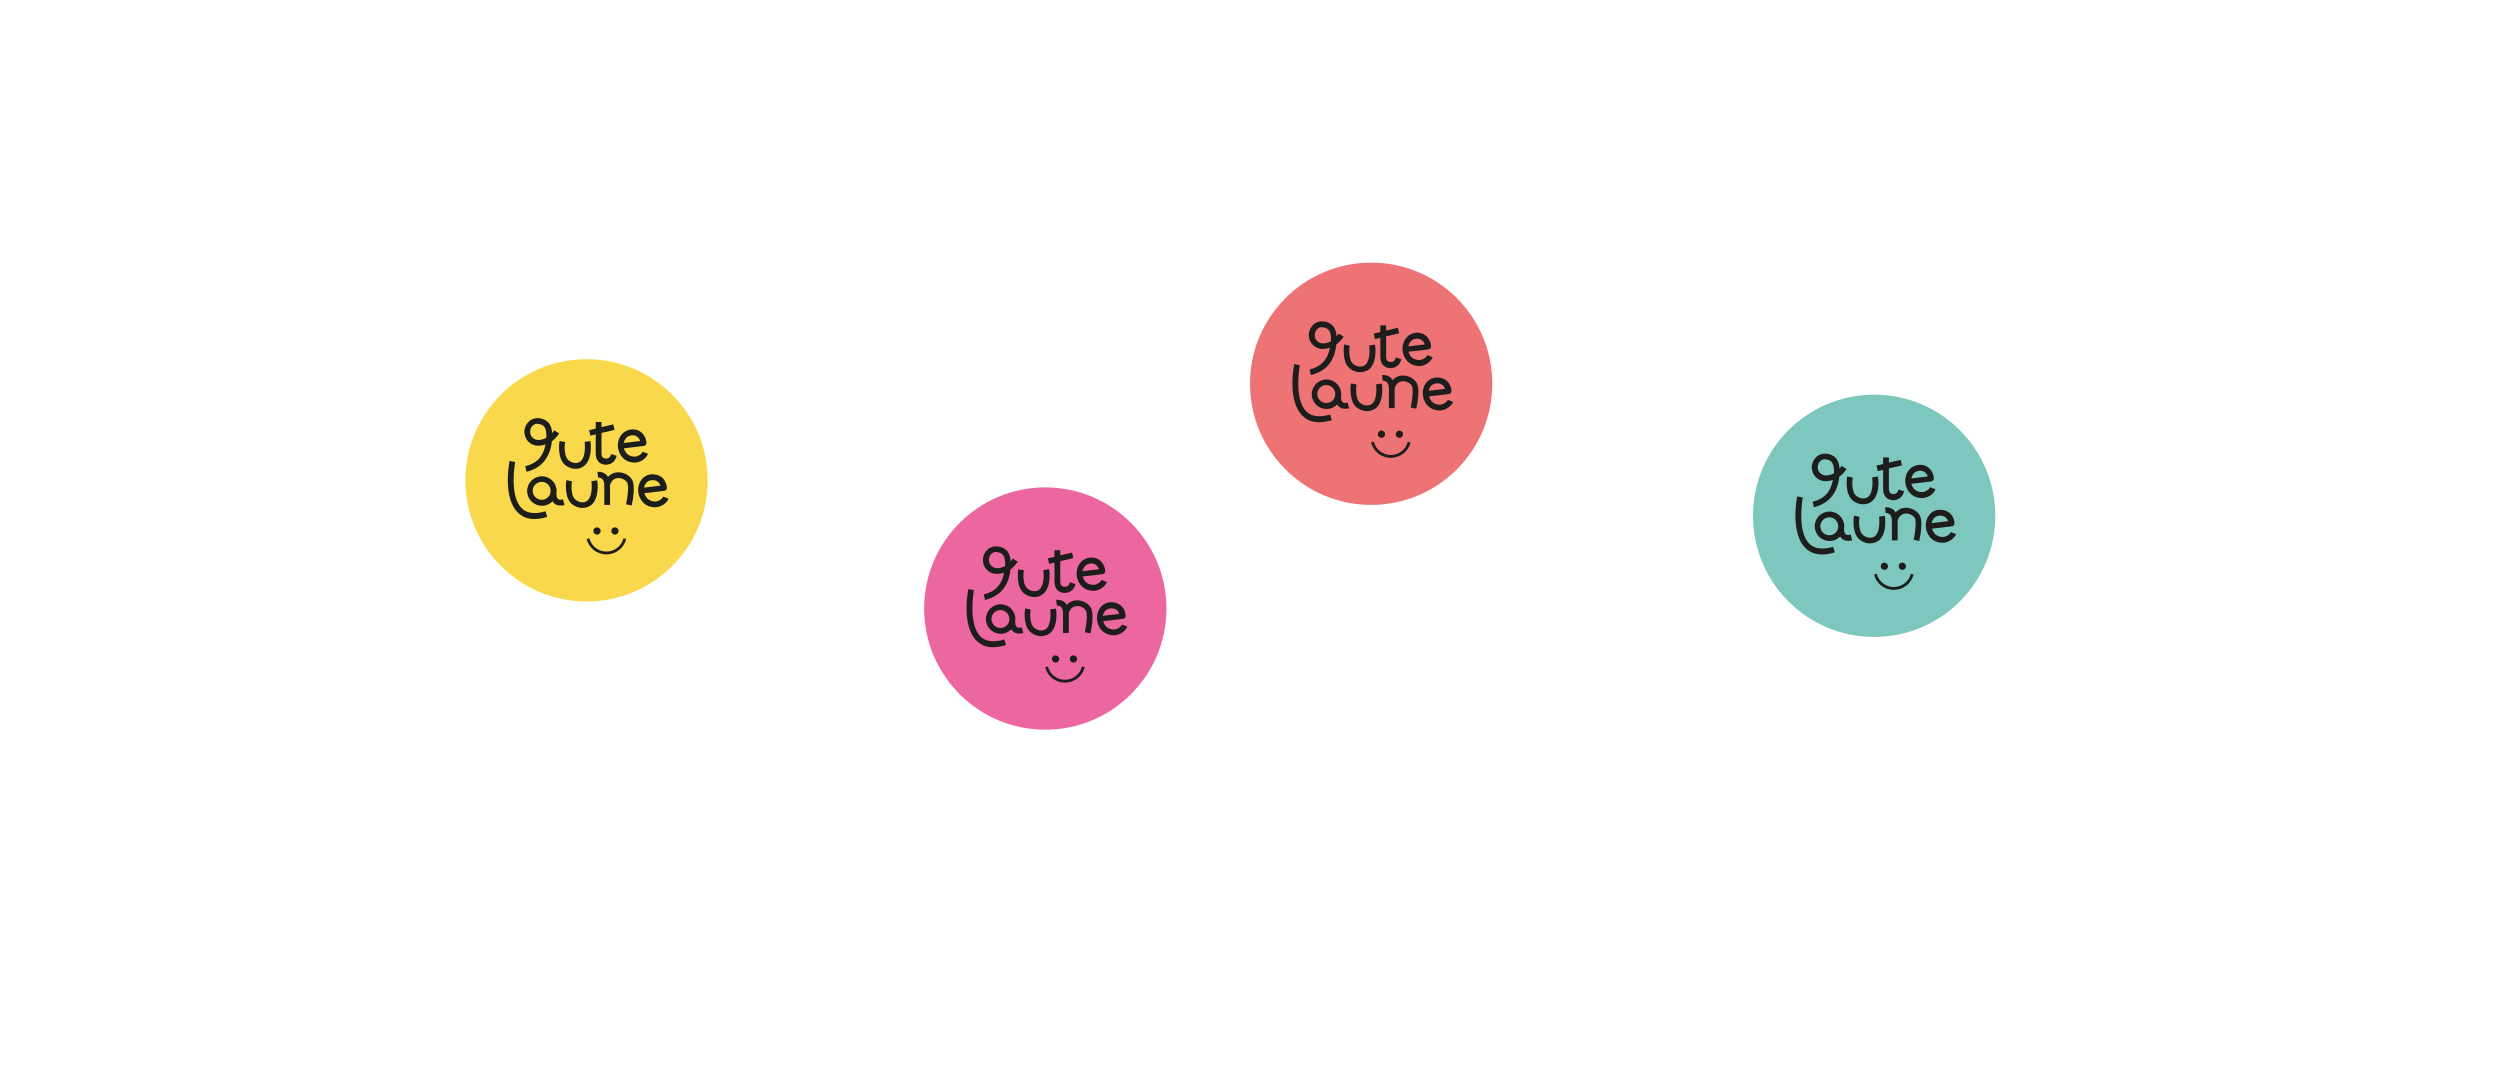 <?xml version="1.0" encoding="utf-8"?>
<!-- Generator: Adobe Illustrator 27.8.0, SVG Export Plug-In . SVG Version: 6.00 Build 0)  -->
<svg version="1.1" id="Ebene_1" xmlns="http://www.w3.org/2000/svg" xmlns:xlink="http://www.w3.org/1999/xlink" x="0px" y="0px"
	 viewBox="0 0 1170 499.3" style="enable-background:new 0 0 1170 499.3;" xml:space="preserve">
<style type="text/css">
	.st0{fill:#FAD84C;}
	.st1{fill:#1D1D1B;}
	.st2{fill:none;stroke:#1D1D1B;stroke-width:1.33;stroke-miterlimit:10;}
	.st3{fill:#EC66A0;}
	.st4{fill:#EE7375;}
	.st5{fill:#7DC7BE;}
</style>
<g>
	<path class="st0" d="M274.5,281.5c31.3,0,56.7-25.4,56.7-56.7s-25.4-56.7-56.7-56.7s-56.7,25.4-56.7,56.7S243.2,281.5,274.5,281.5"
		/>
	<path class="st1" d="M251.5,198.3c-0.8,0-1.6,0.3-2.2,0.9c-0.8,0.7-1.2,1.8-1.2,2.9c0,2.1,1.7,3.8,3.8,3.8l0.1,0
		c0.1,0,1.7,0.1,3.7-1c0.1-2.6-0.2-4.3-1.1-5.3c-0.6-0.7-1.5-1.1-2.8-1.2C251.6,198.3,251.6,198.3,251.5,198.3 M246.4,220.8
		l-0.6-2.6c5.4-1.3,8.5-4.6,9.5-10.2c-1.8,0.6-3.2,0.6-3.5,0.6c-3.5,0-6.4-2.9-6.4-6.5c0-1.8,0.8-3.6,2.1-4.8
		c1.2-1.2,2.8-1.7,4.5-1.6c2,0.1,3.6,0.9,4.7,2.1c1.2,1.4,1.6,3.2,1.7,4.9c0.3-0.4,0.7-0.8,1-1.3l2.3,1.5c-1.1,1.6-2.2,2.7-3.4,3.6
		C257.4,214.2,253.4,219.1,246.4,220.8"/>
	<path class="st1" d="M269.4,219.4c-0.4,0-0.9,0-1.3-0.1c-2.1-0.4-4-1.6-5-3.3c-1.6-2.6-1.7-7.2-1.2-9.6l2.6,0.5
		c-0.5,2.3-0.2,6,0.8,7.6c0.7,1.1,1.9,1.8,3.2,2.1c1.2,0.2,2.3,0,3.1-0.6c2-1.5,2.4-5.7,2-9.2l2.7-0.4c0.6,4.1,0.1,9.4-3,11.7
		C272.2,219,270.9,219.4,269.4,219.4"/>
	<path class="st1" d="M272.6,237.7c-0.4,0-0.9,0-1.3-0.1c-2.1-0.4-4-1.6-5-3.3c-1.6-2.6-1.7-7.2-1.2-9.6l2.6,0.6
		c-0.5,2.3-0.2,6,0.8,7.6c0.7,1.1,1.9,1.8,3.2,2.1c1.2,0.2,2.3,0,3.1-0.6c2-1.5,2.4-5.7,2-9.2l2.7-0.4c0.6,4.1,0.1,9.4-3,11.7
		C275.4,237.3,274,237.7,272.6,237.7"/>
	<path class="st1" d="M286,212.5c-0.2,1-0.7,1.7-1.5,2c-0.9,0.3-1.9,0-2.3-0.3c-0.6-0.5-0.7-1.7-0.7-2.1l0-9.5l6.1-1.4l-0.6-2.6
		l-5.5,1.3v-2.4h-2.7v3.1l-3.1,0.7l0.6,2.6l2.5-0.6v8.8c0,0.4,0,2.9,1.6,4.3c0.7,0.6,1.9,1.1,3.2,1.1c0.5,0,1.1-0.1,1.7-0.3
		c1.7-0.6,2.9-2,3.3-3.9L286,212.5z"/>
	<path class="st1" d="M296.1,203.7c-1.1,0-2.3,0.4-3,1.2c-0.6,0.7-1,1.5-1.2,2.4c2.7-0.3,5.9-0.7,7.7-0.9c-0.2-0.6-0.6-1.4-1.3-1.9
		C297.8,204,297,203.7,296.1,203.7 M297.1,216.5L297.1,216.5c-3.1,0-5.5-1.4-6.9-4c-1.7-3.1-1.3-7,1-9.5c2.3-2.4,6.5-2.8,8.9-0.7
		c1.9,1.6,2.6,4.2,2.4,5.2c-0.1,0.7-0.6,1-0.8,1.1c-0.2,0.1-0.2,0.1-9.7,1.2c0.1,0.4,0.3,0.9,0.5,1.3c0.9,1.7,2.5,2.6,4.6,2.6h0
		c1.3,0,3.1-1,3.7-2.3l2.5,1C302.2,215,299.3,216.5,297.1,216.5"/>
	<path class="st1" d="M305.4,224.7c-1.1,0-2.1,0.4-2.8,1.1c-0.6,0.7-1,1.5-1.2,2.4c2.7-0.3,5.9-0.7,7.7-0.9
		c-0.2-0.6-0.6-1.4-1.2-1.8C307.2,224.9,306.3,224.7,305.4,224.7 M306.6,237.4L306.6,237.4c-3.1,0-5.5-1.4-6.9-4
		c-1.7-3.1-1.3-7,1-9.5c2.1-2.3,6-2.6,8.8-0.7c2,1.4,2.7,4.3,2.6,5.2c-0.1,0.8-0.6,1.1-0.8,1.2c-0.2,0.1-0.2,0.1-9.7,1.2
		c0.1,0.4,0.3,0.9,0.5,1.3c0.9,1.7,2.5,2.6,4.6,2.6h0c1.3,0,3.1-1,3.7-2.3l2.5,1C311.8,235.9,308.9,237.4,306.6,237.4"/>
	<path class="st1" d="M250.2,242.9c-3.1,0-5.6-0.9-7.6-2.8c-7.5-6.8-4.3-23.7-4.1-24.4l2.6,0.5c0,0.2-3,16.1,3.3,21.9
		c2.4,2.2,6.1,2.6,10.9,1.2l0.8,2.6C254,242.6,252,242.9,250.2,242.9"/>
	<path class="st1" d="M253.5,233.9c-2.3,0-4.2-1.9-4.2-4.2c0-2.3,1.9-4.2,4.2-4.2c2.3,0,4.2,1.9,4.2,4.2c0,0.2,0,0.4-0.1,0.9
		C257.3,232.4,255.6,233.9,253.5,233.9 M263.5,233.7c-1.1,0.3-2,0.2-2.4-0.2c-0.6-0.6-0.7-1.8-0.7-2.7c0-0.3,0.1-0.5,0.1-0.8
		c0,0,0,0,0,0h0c0-0.1,0-0.1,0-0.2c0-3.8-3.1-6.9-6.9-6.9s-6.9,3.1-6.9,6.9c0,3.8,3.1,6.9,6.9,6.9c2,0,3.7-0.8,5-2.1
		c0.2,0.3,0.4,0.6,0.7,0.9c0.8,0.8,1.8,1.1,3.1,1.1c0.6,0,1.2-0.1,1.8-0.2L263.5,233.7z"/>
	<path class="st1" d="M295.8,224.5c-1-1.7-2.9-2.9-4.9-3.3c-2-0.4-3.9,0-5.4,1.1c-0.3,0.3-0.6,0.5-0.9,0.9c-0.3-0.4-0.6-0.8-0.9-1.1
		c-1.7-1.5-3.8-1.3-4.1-1.3l0.3,2.7c0,0,1.1-0.1,1.9,0.6c0.7,0.6,1,1.7,1,3.2v9h2.7l0-9c0-0.1,0-0.2,0-0.3c0.4-1.2,0.9-2,1.6-2.5
		c0.9-0.7,2-0.9,3.3-0.7c1.3,0.3,2.5,1,3.1,2c0.8,1.3,0.4,6.2-0.5,10.2l2.6,0.6C296.1,234.5,297.5,227.2,295.8,224.5"/>
	<path class="st1" d="M281.1,248.5c0,0.9-0.7,1.7-1.7,1.7c-0.9,0-1.7-0.7-1.7-1.7s0.7-1.7,1.7-1.7
		C280.3,246.8,281.1,247.5,281.1,248.5"/>
	<path class="st1" d="M289.5,248.5c0,0.9-0.7,1.7-1.7,1.7c-0.9,0-1.7-0.7-1.7-1.7s0.7-1.7,1.7-1.7
		C288.7,246.8,289.5,247.5,289.5,248.5"/>
	<path class="st2" d="M275.2,252.1c0.9,3.8,4.4,6.7,8.6,6.7c4.2,0,7.7-2.9,8.6-6.7"/>
</g>
<g>
	<path class="st3" d="M489.2,341.5c31.3,0,56.7-25.4,56.7-56.7s-25.4-56.7-56.7-56.7s-56.7,25.4-56.7,56.7S457.9,341.5,489.2,341.5"
		/>
	<path class="st1" d="M466.2,258.3c-0.8,0-1.6,0.3-2.2,0.9c-0.8,0.7-1.2,1.8-1.2,2.9c0,2.1,1.7,3.8,3.8,3.8l0.1,0
		c0.1,0,1.7,0.1,3.7-1c0.1-2.6-0.2-4.3-1.1-5.3c-0.6-0.7-1.5-1.1-2.8-1.2C466.3,258.3,466.2,258.3,466.2,258.3 M461,280.8l-0.6-2.6
		c5.4-1.3,8.5-4.6,9.5-10.2c-1.8,0.6-3.2,0.6-3.5,0.6c-3.5,0-6.4-2.9-6.4-6.5c0-1.8,0.8-3.6,2.1-4.8c1.2-1.2,2.8-1.7,4.5-1.6
		c2,0.1,3.6,0.9,4.7,2.1c1.2,1.4,1.6,3.2,1.7,4.9c0.3-0.4,0.7-0.8,1-1.3l2.3,1.5c-1.1,1.6-2.2,2.7-3.4,3.6
		C472.1,274.2,468.1,279,461,280.8"/>
	<path class="st1" d="M484.1,279.4c-0.4,0-0.9,0-1.3-0.1c-2.1-0.4-4-1.6-5-3.3c-1.6-2.6-1.7-7.2-1.2-9.6l2.6,0.5
		c-0.5,2.3-0.2,6,0.8,7.6c0.7,1.1,1.9,1.8,3.2,2.1c1.2,0.2,2.3,0,3.1-0.6c2-1.5,2.4-5.7,2-9.2l2.7-0.4c0.6,4.1,0.1,9.4-3,11.7
		C486.9,279,485.6,279.4,484.1,279.4"/>
	<path class="st1" d="M487.3,297.7c-0.4,0-0.9,0-1.3-0.1c-2.1-0.4-4-1.6-5-3.3c-1.6-2.6-1.7-7.2-1.2-9.6l2.6,0.6
		c-0.5,2.3-0.2,6,0.8,7.6c0.7,1.1,1.9,1.8,3.2,2.1c1.2,0.2,2.3,0,3.1-0.6c2-1.5,2.4-5.7,2-9.2l2.7-0.4c0.6,4.1,0.1,9.4-3,11.7
		C490.1,297.2,488.7,297.7,487.3,297.7"/>
	<path class="st1" d="M500.7,272.5c-0.2,1-0.7,1.7-1.5,2c-0.9,0.3-1.9,0-2.3-0.3c-0.6-0.5-0.7-1.7-0.7-2.1l0-9.5l6.1-1.4l-0.6-2.6
		l-5.5,1.3v-2.4h-2.7v3.1l-3.1,0.7l0.6,2.6l2.5-0.6v8.8c0,0.4,0,2.9,1.6,4.3c0.7,0.6,1.9,1.1,3.2,1.1c0.5,0,1.1-0.1,1.7-0.3
		c1.7-0.6,2.9-2,3.3-3.9L500.7,272.5z"/>
	<path class="st1" d="M510.8,263.7c-1.1,0-2.3,0.4-3,1.2c-0.6,0.7-1,1.5-1.2,2.4c2.7-0.3,5.9-0.7,7.7-0.9c-0.2-0.6-0.6-1.4-1.3-1.9
		C512.4,263.9,511.6,263.7,510.8,263.7 M511.8,276.5L511.8,276.5c-3.1,0-5.5-1.4-6.9-4c-1.7-3.1-1.3-7,1-9.5
		c2.3-2.5,6.5-2.8,8.9-0.7c1.9,1.6,2.6,4.2,2.4,5.2c-0.1,0.7-0.6,1-0.8,1.1c-0.2,0.1-0.2,0.1-9.7,1.2c0.1,0.4,0.3,0.9,0.5,1.3
		c0.9,1.7,2.5,2.6,4.6,2.6h0c1.3,0,3.1-1,3.7-2.3l2.5,1C516.9,275,514,276.5,511.8,276.5"/>
	<path class="st1" d="M520.1,284.7c-1.1,0-2.1,0.4-2.8,1.1c-0.6,0.7-1,1.5-1.2,2.4c2.7-0.3,5.9-0.7,7.7-0.9
		c-0.2-0.6-0.6-1.4-1.2-1.8C521.9,284.9,521,284.7,520.1,284.7 M521.3,297.3L521.3,297.3c-3.1,0-5.5-1.4-6.9-4c-1.7-3.1-1.3-7,1-9.5
		c2.1-2.3,6-2.6,8.8-0.7c2,1.4,2.7,4.3,2.6,5.2c-0.1,0.8-0.6,1.1-0.8,1.2c-0.2,0.1-0.2,0.1-9.7,1.2c0.1,0.4,0.3,0.9,0.5,1.3
		c0.9,1.7,2.5,2.6,4.6,2.6h0c1.3,0,3.1-1,3.7-2.3l2.5,1C526.5,295.8,523.5,297.3,521.3,297.3"/>
	<path class="st1" d="M464.9,302.9c-3.1,0-5.6-0.9-7.6-2.8c-7.5-6.8-4.3-23.7-4.1-24.4l2.6,0.5c0,0.2-3,16.1,3.3,21.9
		c2.4,2.2,6.1,2.6,10.9,1.2l0.8,2.6C468.6,302.5,466.7,302.9,464.9,302.9"/>
	<path class="st1" d="M468.2,293.9c-2.3,0-4.2-1.9-4.2-4.2c0-2.3,1.9-4.2,4.2-4.2c2.3,0,4.2,1.9,4.2,4.2c0,0.2,0,0.4-0.1,0.9
		C472,292.4,470.3,293.9,468.2,293.9 M478.2,293.6c-1.1,0.3-2,0.2-2.4-0.2c-0.6-0.6-0.7-1.8-0.7-2.7c0-0.3,0.1-0.5,0.1-0.8
		c0,0,0,0,0,0h0c0-0.1,0-0.1,0-0.2c0-3.8-3.1-6.9-6.9-6.9s-6.9,3.1-6.9,6.9s3.1,6.9,6.9,6.9c2,0,3.7-0.8,5-2.1
		c0.2,0.3,0.4,0.6,0.7,0.9c0.8,0.8,1.8,1.1,3.1,1.1c0.6,0,1.2-0.1,1.8-0.2L478.2,293.6z"/>
	<path class="st1" d="M510.5,284.4c-1-1.7-2.9-2.9-4.9-3.3c-2-0.4-3.9,0-5.4,1.1c-0.3,0.3-0.6,0.5-0.9,0.9c-0.3-0.4-0.6-0.8-0.9-1.1
		c-1.7-1.5-3.8-1.3-4.1-1.3l0.3,2.7c0,0,1.1-0.1,1.9,0.6c0.7,0.6,1,1.7,1,3.2v9h2.7l0-9c0-0.1,0-0.2,0-0.3c0.4-1.2,0.9-2,1.6-2.5
		c0.9-0.7,2-0.9,3.3-0.7c1.3,0.3,2.5,1,3.1,2c0.8,1.3,0.4,6.2-0.5,10.2l2.6,0.5C510.8,294.4,512.2,287.2,510.5,284.4"/>
	<path class="st1" d="M495.7,308.4c0,0.9-0.7,1.7-1.7,1.7c-0.9,0-1.7-0.7-1.7-1.7s0.7-1.7,1.7-1.7
		C495,306.8,495.7,307.5,495.7,308.4"/>
	<path class="st1" d="M504.1,308.4c0,0.9-0.7,1.7-1.7,1.7c-0.9,0-1.7-0.7-1.7-1.7s0.7-1.7,1.7-1.7
		C503.4,306.8,504.1,307.5,504.1,308.4"/>
	<path class="st2" d="M489.8,312.1c0.9,3.8,4.4,6.7,8.6,6.7c4.2,0,7.7-2.9,8.6-6.7"/>
</g>
<g>
	<path class="st4" d="M641.7,236.3c31.3,0,56.7-25.4,56.7-56.7s-25.4-56.7-56.7-56.7c-31.3,0-56.7,25.4-56.7,56.7
		S610.4,236.3,641.7,236.3"/>
	<path class="st1" d="M618.7,153.1c-0.8,0-1.6,0.3-2.2,0.9c-0.8,0.7-1.2,1.8-1.2,2.9c0,2.1,1.7,3.8,3.8,3.8l0.1,0
		c0.1,0,1.7,0.1,3.7-1c0.1-2.6-0.2-4.3-1.1-5.3c-0.6-0.7-1.5-1.1-2.8-1.2C618.8,153.1,618.7,153.1,618.7,153.1 M613.5,175.5
		l-0.6-2.6c5.4-1.3,8.5-4.6,9.5-10.2c-1.8,0.6-3.2,0.6-3.5,0.6c-3.5,0-6.4-2.9-6.4-6.5c0-1.8,0.8-3.6,2.1-4.8
		c1.2-1.2,2.8-1.7,4.5-1.6c2,0.1,3.6,0.9,4.7,2.1c1.2,1.4,1.6,3.2,1.7,4.9c0.3-0.4,0.7-0.8,1-1.3l2.3,1.5c-1.1,1.6-2.2,2.7-3.4,3.6
		C624.6,169,620.6,173.8,613.5,175.5"/>
	<path class="st1" d="M636.6,174.2c-0.4,0-0.9,0-1.3-0.1c-2.1-0.4-4-1.6-5-3.3c-1.6-2.6-1.7-7.2-1.2-9.6l2.6,0.6
		c-0.5,2.3-0.2,6,0.8,7.6c0.7,1.1,1.9,1.8,3.2,2.1c1.2,0.2,2.3,0,3.1-0.6c2-1.5,2.4-5.7,2-9.2l2.7-0.4c0.6,4.1,0.1,9.4-3,11.7
		C639.4,173.7,638.1,174.2,636.6,174.2"/>
	<path class="st1" d="M639.8,192.4c-0.4,0-0.9,0-1.3-0.1c-2.1-0.4-4-1.6-5-3.3c-1.6-2.6-1.7-7.2-1.2-9.6l2.6,0.6
		c-0.5,2.3-0.2,6,0.8,7.6c0.7,1.1,1.9,1.8,3.2,2.1c1.2,0.2,2.3,0,3.1-0.6c2-1.5,2.4-5.7,2-9.2l2.7-0.4c0.6,4.1,0.1,9.4-3,11.7
		C642.6,192,641.2,192.4,639.8,192.4"/>
	<path class="st1" d="M653.2,167.3c-0.2,1-0.7,1.7-1.5,2c-0.9,0.3-1.9,0-2.3-0.3c-0.6-0.5-0.7-1.7-0.7-2.1l0-9.5l6.1-1.4l-0.6-2.6
		l-5.5,1.3v-2.4H646v3.1l-3.1,0.7l0.6,2.6l2.5-0.6v8.8c0,0.4,0,2.9,1.6,4.3c0.7,0.6,1.9,1.1,3.2,1.1c0.5,0,1.1-0.1,1.7-0.3
		c1.7-0.6,2.9-2,3.3-3.9L653.2,167.3z"/>
	<path class="st1" d="M663.3,158.5c-1.1,0-2.3,0.4-3,1.2c-0.6,0.7-1,1.5-1.2,2.4c2.7-0.3,5.9-0.7,7.7-0.9c-0.2-0.6-0.6-1.4-1.3-1.9
		C664.9,158.7,664.1,158.5,663.3,158.5 M664.3,171.3L664.3,171.3c-3.1,0-5.5-1.4-6.9-4c-1.7-3.1-1.3-7,1-9.5
		c2.3-2.5,6.5-2.8,8.9-0.7c1.9,1.6,2.6,4.2,2.4,5.2c-0.1,0.7-0.6,1-0.8,1.1c-0.2,0.1-0.2,0.1-9.7,1.2c0.1,0.4,0.3,0.9,0.5,1.3
		c0.9,1.7,2.5,2.6,4.6,2.6h0c1.3,0,3.1-1,3.7-2.3l2.5,1C669.4,169.8,666.5,171.3,664.3,171.3"/>
	<path class="st1" d="M672.6,179.4c-1.1,0-2.1,0.4-2.8,1.1c-0.6,0.7-1,1.5-1.2,2.4c2.7-0.3,5.9-0.7,7.7-0.9
		c-0.2-0.6-0.6-1.4-1.2-1.8C674.4,179.7,673.5,179.4,672.6,179.4 M673.8,192.1L673.8,192.1c-3.1,0-5.5-1.4-6.9-4
		c-1.7-3.1-1.3-7,1-9.5c2.1-2.3,6-2.6,8.8-0.7c2,1.4,2.7,4.3,2.6,5.2c-0.1,0.8-0.6,1.1-0.8,1.2c-0.2,0.1-0.2,0.1-9.7,1.2
		c0.1,0.4,0.3,0.9,0.5,1.3c0.9,1.7,2.5,2.6,4.6,2.6h0c1.3,0,3.1-1,3.7-2.3l2.5,1C679,190.6,676,192.1,673.8,192.1"/>
	<path class="st1" d="M617.4,197.6c-3.1,0-5.6-0.9-7.6-2.8c-7.5-6.8-4.3-23.7-4.1-24.4l2.6,0.5c0,0.2-3,16.1,3.3,21.9
		c2.4,2.2,6.1,2.6,10.9,1.2l0.8,2.6C621.1,197.3,619.2,197.6,617.4,197.6"/>
	<path class="st1" d="M620.7,188.6c-2.3,0-4.2-1.9-4.2-4.2c0-2.3,1.9-4.2,4.2-4.2c2.3,0,4.2,1.9,4.2,4.2c0,0.2,0,0.4-0.1,0.9
		C624.5,187.2,622.8,188.6,620.7,188.6 M630.7,188.4c-1.1,0.3-2,0.2-2.4-0.2c-0.6-0.6-0.7-1.8-0.7-2.7c0-0.3,0.1-0.5,0.1-0.8
		c0,0,0,0,0,0h0c0-0.1,0-0.1,0-0.2c0-3.8-3.1-6.9-6.9-6.9c-3.8,0-6.9,3.1-6.9,6.9s3.1,6.9,6.9,6.9c2,0,3.7-0.8,5-2.1
		c0.2,0.3,0.4,0.6,0.7,0.9c0.8,0.8,1.8,1.1,3.1,1.1c0.6,0,1.2-0.1,1.8-0.2L630.7,188.4z"/>
	<path class="st1" d="M663,179.2c-1-1.7-2.9-2.9-4.9-3.3c-2-0.4-3.9,0-5.4,1.1c-0.3,0.3-0.6,0.5-0.9,0.9c-0.3-0.4-0.6-0.8-0.9-1.1
		c-1.7-1.5-3.8-1.3-4.1-1.3l0.3,2.7c0,0,1.1-0.1,1.9,0.6c0.7,0.6,1,1.7,1,3.2v9h2.7l0-9c0-0.1,0-0.2,0-0.3c0.4-1.2,0.9-2,1.6-2.5
		c0.9-0.7,2-0.9,3.3-0.7c1.3,0.3,2.5,1,3.1,2c0.8,1.3,0.4,6.2-0.5,10.2l2.6,0.6C663.3,189.2,664.7,181.9,663,179.2"/>
	<path class="st1" d="M648.2,203.2c0,0.9-0.7,1.7-1.7,1.7c-0.9,0-1.7-0.7-1.7-1.7c0-0.9,0.7-1.7,1.7-1.7
		C647.5,201.5,648.2,202.3,648.2,203.2"/>
	<path class="st1" d="M656.6,203.2c0,0.9-0.7,1.7-1.7,1.7c-0.9,0-1.7-0.7-1.7-1.7c0-0.9,0.7-1.7,1.7-1.7
		C655.9,201.5,656.6,202.3,656.6,203.2"/>
	<path class="st2" d="M642.3,206.9c0.9,3.8,4.4,6.7,8.6,6.7c4.2,0,7.7-2.9,8.6-6.7"/>
</g>
<g>
	<path class="st5" d="M877.1,298.1c31.3,0,56.7-25.4,56.7-56.7s-25.4-56.7-56.7-56.7c-31.3,0-56.7,25.4-56.7,56.7
		S845.8,298.1,877.1,298.1"/>
	<path class="st1" d="M854.1,214.9c-0.8,0-1.6,0.3-2.2,0.9c-0.8,0.7-1.2,1.8-1.2,2.9c0,2.1,1.7,3.8,3.8,3.8l0.1,0
		c0.1,0,1.7,0.1,3.7-1c0.1-2.6-0.2-4.3-1.1-5.3c-0.6-0.7-1.5-1.1-2.8-1.2C854.2,214.9,854.1,214.9,854.1,214.9 M848.9,237.4
		l-0.6-2.6c5.4-1.3,8.5-4.6,9.5-10.2c-1.8,0.6-3.2,0.6-3.5,0.6c-3.5,0-6.4-2.9-6.4-6.5c0-1.8,0.8-3.6,2.1-4.8
		c1.2-1.2,2.8-1.7,4.5-1.6c2,0.1,3.6,0.9,4.7,2.1c1.2,1.4,1.6,3.2,1.7,4.9c0.3-0.4,0.7-0.8,1-1.3l2.3,1.5c-1.1,1.6-2.2,2.7-3.4,3.6
		C859.9,230.8,856,235.6,848.9,237.4"/>
	<path class="st1" d="M872,236c-0.4,0-0.9,0-1.3-0.1c-2.1-0.4-4-1.6-5-3.3c-1.6-2.6-1.7-7.2-1.2-9.6l2.6,0.5c-0.5,2.3-0.2,6,0.8,7.6
		c0.7,1.1,1.9,1.8,3.2,2.1c1.2,0.2,2.3,0,3.1-0.6c2-1.5,2.4-5.7,2-9.2l2.7-0.4c0.6,4.1,0.1,9.4-3,11.7
		C874.8,235.6,873.5,236,872,236"/>
	<path class="st1" d="M875.2,254.3c-0.4,0-0.9,0-1.3-0.1c-2.1-0.4-4-1.6-5-3.3c-1.6-2.6-1.7-7.2-1.2-9.6l2.6,0.6
		c-0.5,2.3-0.2,6,0.8,7.6c0.7,1.1,1.9,1.8,3.2,2.1c1.2,0.2,2.3,0,3.1-0.6c2-1.5,2.4-5.7,2-9.2l2.7-0.4c0.6,4.1,0.1,9.4-3,11.7
		C878,253.8,876.6,254.3,875.2,254.3"/>
	<path class="st1" d="M888.5,229.1c-0.2,1-0.7,1.7-1.5,2c-0.9,0.3-1.9,0-2.3-0.3c-0.6-0.5-0.7-1.7-0.7-2.1l0-9.5l6.1-1.4l-0.6-2.6
		l-5.5,1.3v-2.4h-2.7v3.1l-3.1,0.7l0.6,2.6l2.5-0.6v8.8c0,0.4,0,2.9,1.6,4.3c0.7,0.6,1.9,1.1,3.2,1.1c0.5,0,1.1-0.1,1.7-0.3
		c1.7-0.6,2.9-2,3.3-3.9L888.5,229.1z"/>
	<path class="st1" d="M898.7,220.3c-1.1,0-2.3,0.4-3,1.2c-0.6,0.7-1,1.5-1.2,2.4c2.7-0.3,5.9-0.7,7.7-0.9c-0.2-0.6-0.6-1.4-1.3-1.9
		C900.3,220.5,899.5,220.3,898.7,220.3 M899.6,233.1L899.6,233.1c-3.1,0-5.5-1.4-6.9-4c-1.7-3.1-1.3-7,1-9.5
		c2.3-2.4,6.5-2.8,8.9-0.7c1.9,1.6,2.6,4.2,2.4,5.2c-0.1,0.7-0.6,1-0.8,1.1c-0.2,0.1-0.2,0.1-9.7,1.2c0.1,0.4,0.3,0.9,0.5,1.3
		c0.9,1.7,2.5,2.6,4.6,2.6h0c1.3,0,3.1-1,3.7-2.3l2.5,1C904.8,231.6,901.9,233.1,899.6,233.1"/>
	<path class="st1" d="M908,241.3c-1.1,0-2.1,0.4-2.8,1.1c-0.6,0.7-1,1.5-1.2,2.4c2.7-0.3,5.9-0.7,7.7-0.9c-0.2-0.6-0.6-1.4-1.2-1.8
		C909.8,241.5,908.9,241.3,908,241.3 M909.2,254L909.2,254c-3.1,0-5.5-1.4-6.9-4c-1.7-3.1-1.3-7,1-9.5c2.1-2.3,6-2.6,8.8-0.7
		c2,1.4,2.7,4.3,2.6,5.2c-0.1,0.8-0.6,1.1-0.8,1.2c-0.2,0.1-0.2,0.1-9.7,1.2c0.1,0.4,0.3,0.9,0.5,1.3c0.9,1.7,2.5,2.6,4.6,2.6h0
		c1.3,0,3.1-1,3.7-2.3l2.5,1C914.3,252.5,911.4,254,909.2,254"/>
	<path class="st1" d="M852.8,259.5c-3.1,0-5.6-0.9-7.6-2.8c-7.5-6.8-4.3-23.7-4.1-24.4l2.6,0.5c0,0.2-3,16.1,3.3,21.9
		c2.4,2.2,6.1,2.6,10.9,1.2l0.8,2.6C856.5,259.2,854.6,259.5,852.8,259.5"/>
	<path class="st1" d="M856.1,250.5c-2.3,0-4.2-1.9-4.2-4.2c0-2.3,1.9-4.2,4.2-4.2c2.3,0,4.2,1.9,4.2,4.2c0,0.2,0,0.4-0.1,0.9
		C859.9,249,858.2,250.5,856.1,250.5 M866.1,250.2c-1.1,0.3-2,0.2-2.4-0.2c-0.6-0.6-0.7-1.8-0.7-2.7c0-0.3,0.1-0.5,0.1-0.8
		c0,0,0,0,0,0h0c0-0.1,0-0.1,0-0.2c0-3.8-3.1-6.9-6.9-6.9c-3.8,0-6.9,3.1-6.9,6.9s3.1,6.9,6.9,6.9c2,0,3.7-0.8,5-2.1
		c0.2,0.3,0.4,0.6,0.7,0.9c0.8,0.8,1.8,1.1,3.1,1.1c0.6,0,1.2-0.1,1.8-0.2L866.1,250.2z"/>
	<path class="st1" d="M898.4,241.1c-1-1.7-2.9-2.9-4.9-3.3c-2-0.4-3.9,0-5.4,1.1c-0.3,0.3-0.6,0.5-0.9,0.9c-0.3-0.4-0.6-0.8-0.9-1.1
		c-1.7-1.5-3.8-1.3-4.1-1.3l0.3,2.7c0,0,1.1-0.1,1.9,0.6c0.7,0.6,1,1.7,1,3.2v9h2.7l0-9c0-0.1,0-0.2,0-0.3c0.4-1.2,0.9-2,1.6-2.5
		c0.9-0.7,2-0.9,3.3-0.7c1.3,0.3,2.5,1,3.1,2c0.8,1.3,0.4,6.2-0.5,10.2l2.6,0.6C898.7,251,900.1,243.8,898.4,241.1"/>
	<path class="st1" d="M883.6,265c0,0.9-0.7,1.7-1.7,1.7c-0.9,0-1.7-0.7-1.7-1.7s0.7-1.7,1.7-1.7C882.9,263.4,883.6,264.1,883.6,265"
		/>
	<path class="st1" d="M892,265c0,0.9-0.7,1.7-1.7,1.7c-0.9,0-1.7-0.7-1.7-1.7s0.7-1.7,1.7-1.7C891.3,263.4,892,264.1,892,265"/>
	<path class="st2" d="M877.7,268.7c0.9,3.8,4.4,6.7,8.6,6.7c4.2,0,7.7-2.9,8.6-6.7"/>
</g>
</svg>
